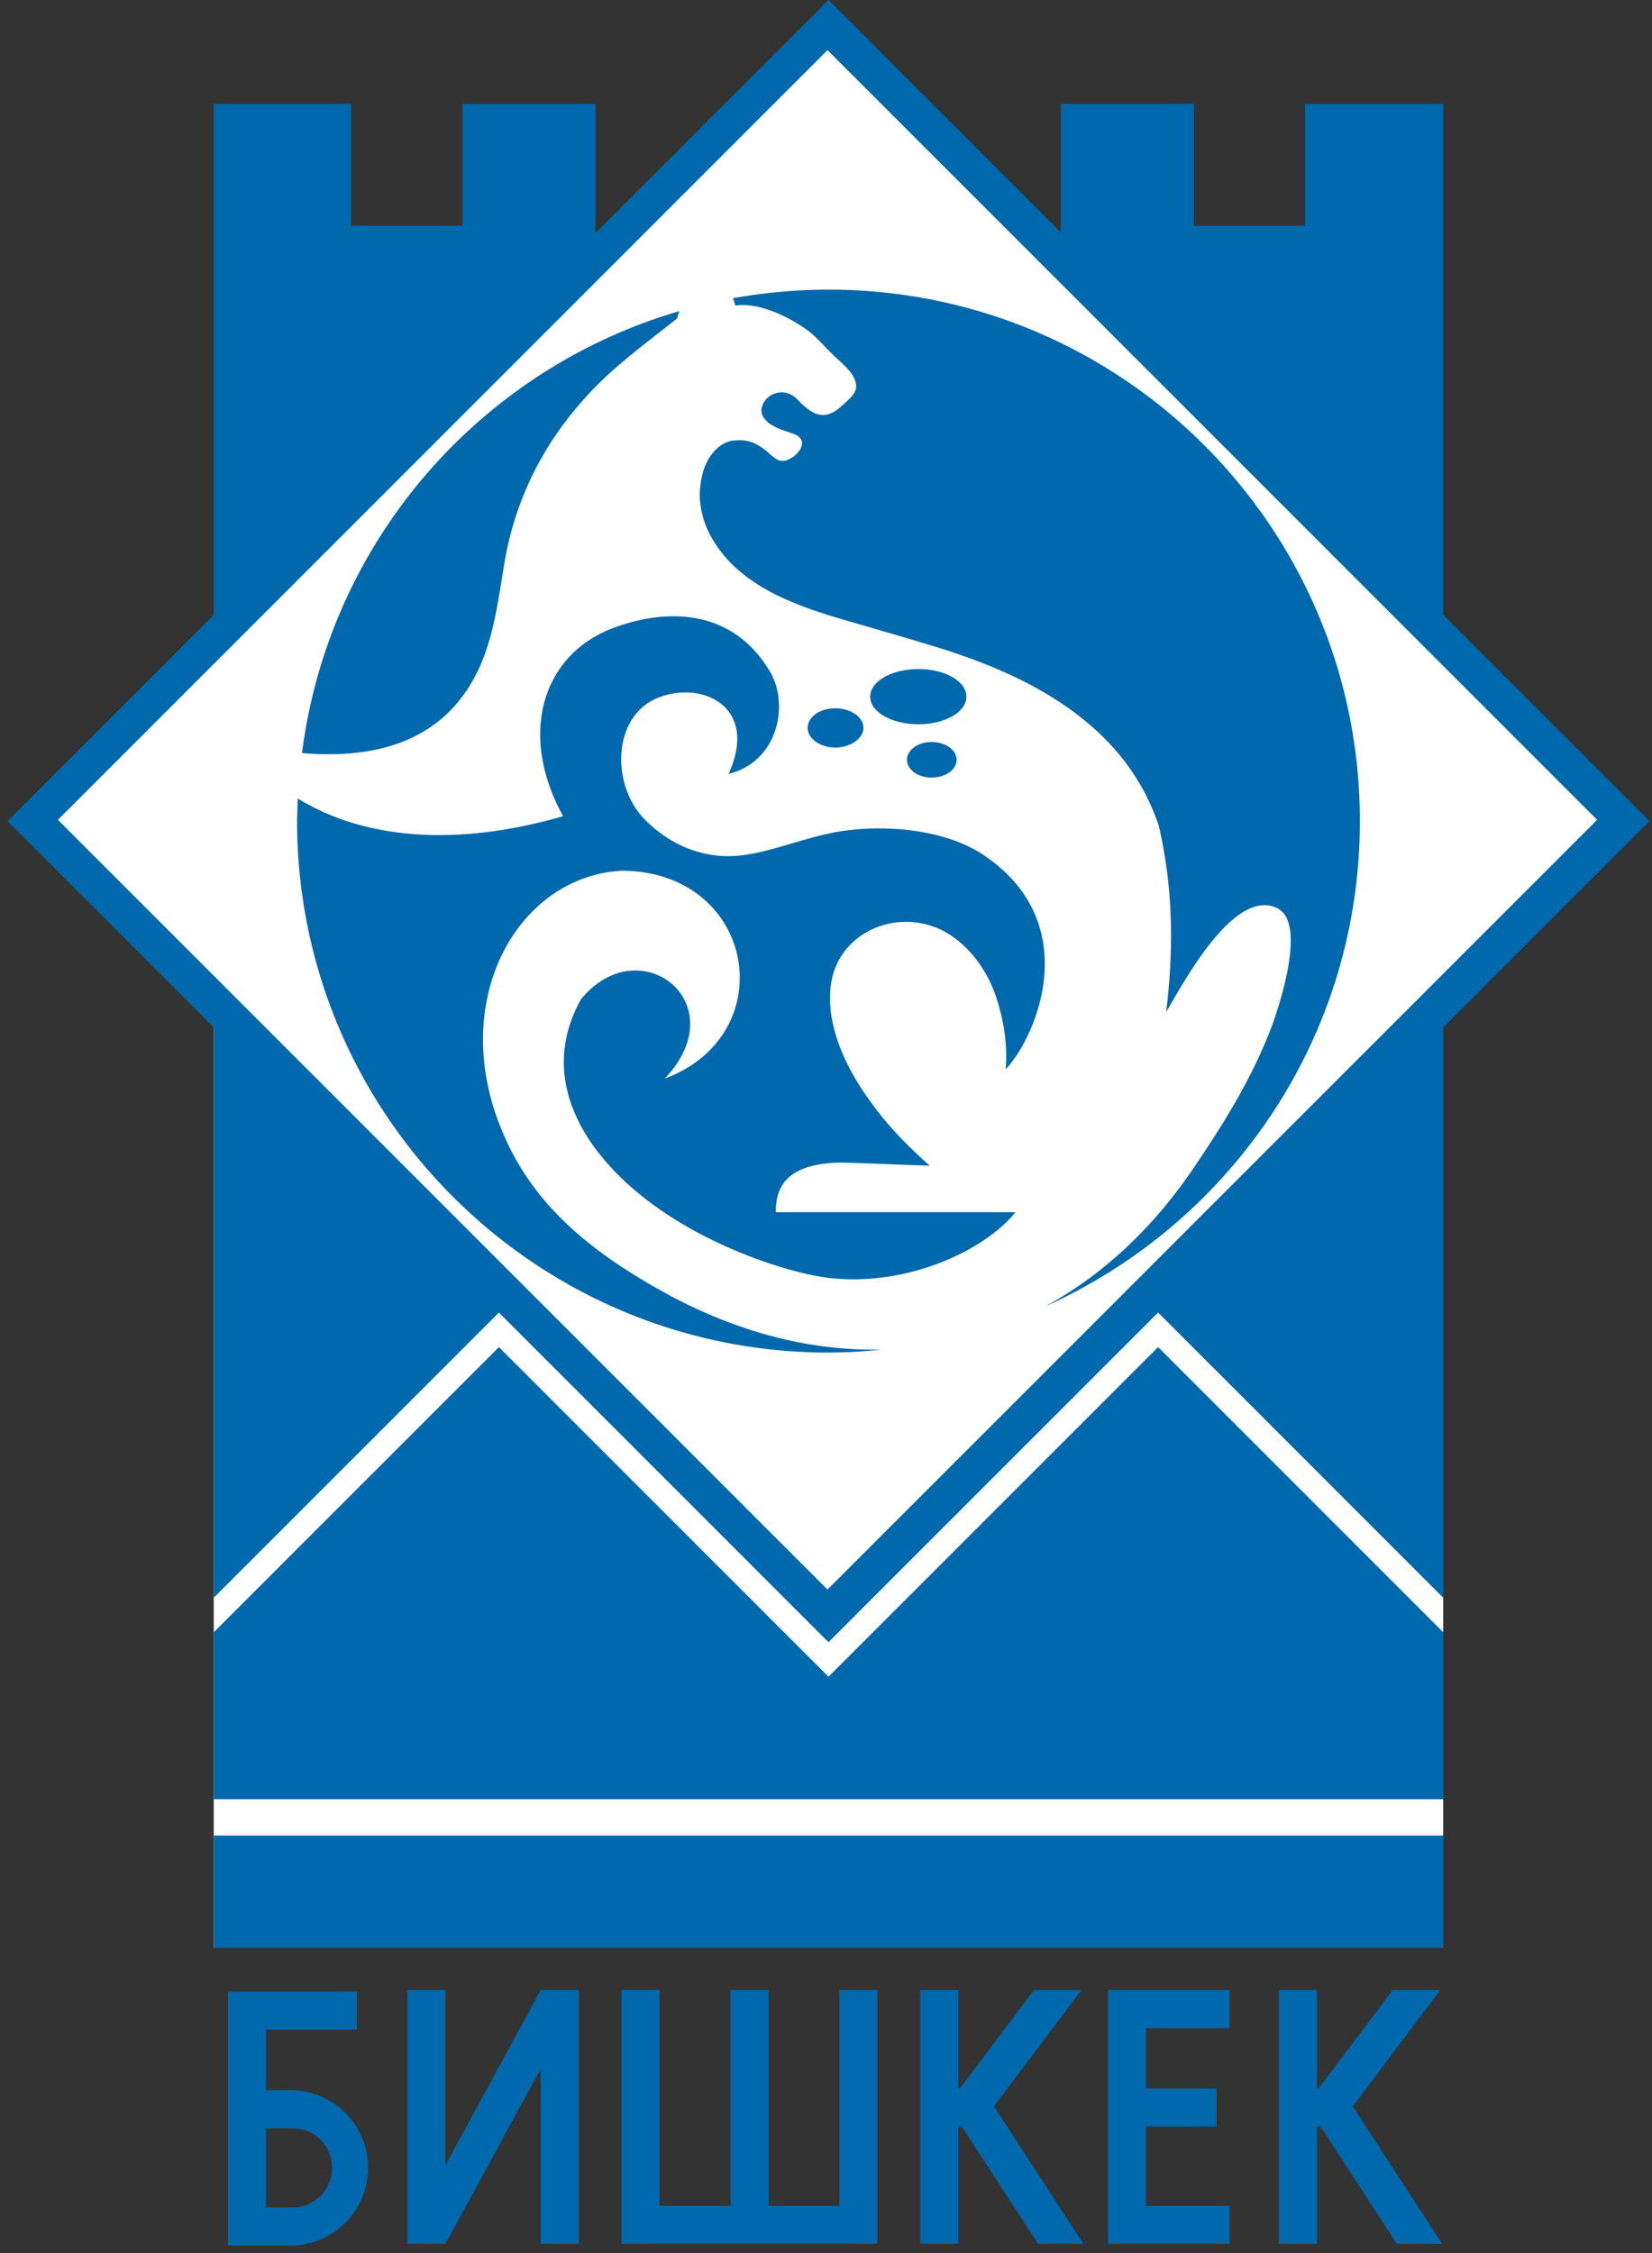 <svg xmlns="http://www.w3.org/2000/svg" width="220" height="300" viewBox="0 0 62.089 84.667" xml:space="preserve" style="fill-rule:evenodd"><rect x="0" y="0" width="62.089" height="84.667" fill="#333333" stroke="none"/><path style="fill:#fff" d="M8.034 26.984h46.208v46.208H8.034z"/><path d="M54.242 68.978v4.214H8.034v-4.214h46.208zM.282 30.856l7.752-7.752V3.902h5.164V8.48h4.179V3.902h5.004v4.855L31.138 0l8.73 8.73V3.902h5.005V8.48h4.179V3.902h5.19v19.202l7.752 7.752-7.752 7.752v21.433L43.526 49.324 31.138 61.712 18.751 49.324 8.034 60.041V38.608L.282 30.856zm7.752 30.482v6.274h46.208v-6.274L43.526 50.622 31.138 63.009 18.751 50.622 8.034 61.338z" style="fill:#0068ac"/><path transform="translate(-105.389 -150.377) scale(1.3)" style="fill:#fff" d="m104.992 161.623 22.25-22.25-22.25-22.25-22.25 22.25z"/><path d="M34.525 25.143c.99 0 1.797.46 1.797 1.037 0 .576-.807 1.036-1.797 1.036-1.014 0-1.82-.46-1.82-1.036 0-.576.806-1.037 1.82-1.037zm-3.133 1.474c.576 0 1.06.323 1.06.738 0 .391-.484.737-1.06.737-.576 0-1.037-.346-1.037-.737 0-.415.461-.738 1.037-.738zm3.617 1.267c.53 0 .944.3.944.668 0 .369-.415.668-.944.668-.507 0-.922-.299-.922-.668 0-.368.415-.668.922-.668zM25.54 11.69c-.046.092-.07.208-.092.277-1.244.99-2.534 1.912-3.548 3.087-1.497 1.681-2.487 3.662-2.902 5.874-.23 1.313-.369 2.649-.876 3.916-1.036 2.51-3.225 3.754-6.772 3.455 1.014-7.947 6.68-14.42 14.19-16.609zm5.598 39.138c-11.011 0-19.972-8.961-19.972-19.972 0-.276.023-.576.023-.852 2.35 1.45 5.736 1.889 9.974.668-1.727-3.133-.76-6.197 2.073-7.141 2.143-.738 4.423-.484 5.713 1.727.714 1.221.3 3.363-1.566 3.824 1.175-2.58-1.083-3.547-2.718-2.833-1.682.737-1.705 3.363-.346 4.63.714.691 1.544 1.106 2.419 1.244 1.382.23 2.672-.392 4.238-.76 1.797-.438 4.423-.3 6.013.783 3.777 2.557 1.98 6.795.806 8.04.07-.738-.023-1.613-.277-2.465-.322-1.152-1.06-2.189-2.027-2.719-1.82-.967-4.146.093-4.284 2.212-.115 1.52.69 3.087 1.566 4.261.576.807 1.336 1.59 2.166 2.327-.991-.023-2.304-.092-3.364-.115-2.073.046-2.418.967-2.418 1.866h9.007c-1.037 1.313-3.824 2.764-6.842 2.488-1.267-.116-3.617-.83-5.644-2.028-3.363-1.98-5.667-5.183-3.847-8.454 2.189-2.695 5.851.116 3.156 2.972 4.446-1.659 3.41-7.763-1.59-7.81-3.984.185-6.68 5-4.422 10.021 1.198 2.719 3.478 4.446 6.035 5.851 2.65 1.452 5.436 2.189 8.132 2.12a18.74 18.74 0 0 1-2.004.115zm0-39.944c11.034 0 19.972 8.938 19.972 19.972 0 8.132-4.861 15.111-11.84 18.244 2.118-1.152 4.053-2.902 5.666-5.321 1.014-1.497 2.165-3.317 2.902-5.321.277-.783 1.267-3.801.162-4.33-1.705-.83-3.732 3.224-4.17 3.892.277-2.28.277-4.584-.276-6.98-.576-1.727-1.613-3.04-2.926-4.077-1.52-1.198-3.294-1.958-5.137-2.557-1.336-.415-2.81-.83-4.054-1.198-1.912-.576-4.008-1.405-4.883-3.386-.23-.576-.346-1.221-.162-1.958.115-.576.576-1.29 1.244-1.313.3-.023.691-.023 1.244.46.277.254.46.415.806.23.369-.183.714-.69.185-.92-.369-.139-.876-.254-1.13-.576-.206-.23-.137-.553.093-.784a.791.791 0 0 1 1.152.07c.46.46.921.852 1.59.276.276-.253.575-.484.598-.737.046-.507-.576-.945-.875-1.244-.346-.346-.691-.737-.99-.945-.853-.599-1.89-1.013-2.673-.898-.023-.092-.046-.184-.092-.276a20.633 20.633 0 0 1 3.594-.323z" style="fill:#0068ac"/><path d="M103.287 179.437h2.049v-6.238h1.1v7.338h-7.399v-7.338h1.1v6.238h2.05v-6.238h1.1zM112.338 173.199l-2.533 3.362 2.585 3.976h-1.312l-2.204-3.391h-.103v3.391h-1.1v-7.338h1.1v2.847h.045l2.145-2.847zM116.24 177.146h-2.039v2.291h2.413v1.1h-3.513v-7.338h3.513v1.1h-2.413v1.747h2.039zM93.947 180.537h-1.1v-7.338h1.1v5.062l2.755-5.062h1.1v7.338h-1.1v-5.062z" transform="translate(-105.389 -150.377) scale(1.3)" style="fill:#0068ac"/><path d="M13.417 74.842v1.43h-3.42v2.274h.995a2.92 2.92 0 0 1 0 5.838H8.566v-9.542h4.85zm-3.42 5.134v2.978h.995a1.489 1.489 0 0 0 0-2.978h-.995z" style="fill:#0068ac"/><path d="m122.711 173.199-2.533 3.362 2.585 3.976h-1.312l-2.204-3.391h-.103v3.391h-1.1v-7.338h1.1v2.847h.045l2.145-2.847z" transform="translate(-105.389 -150.377) scale(1.3)" style="fill:#0068ac"/></svg>
